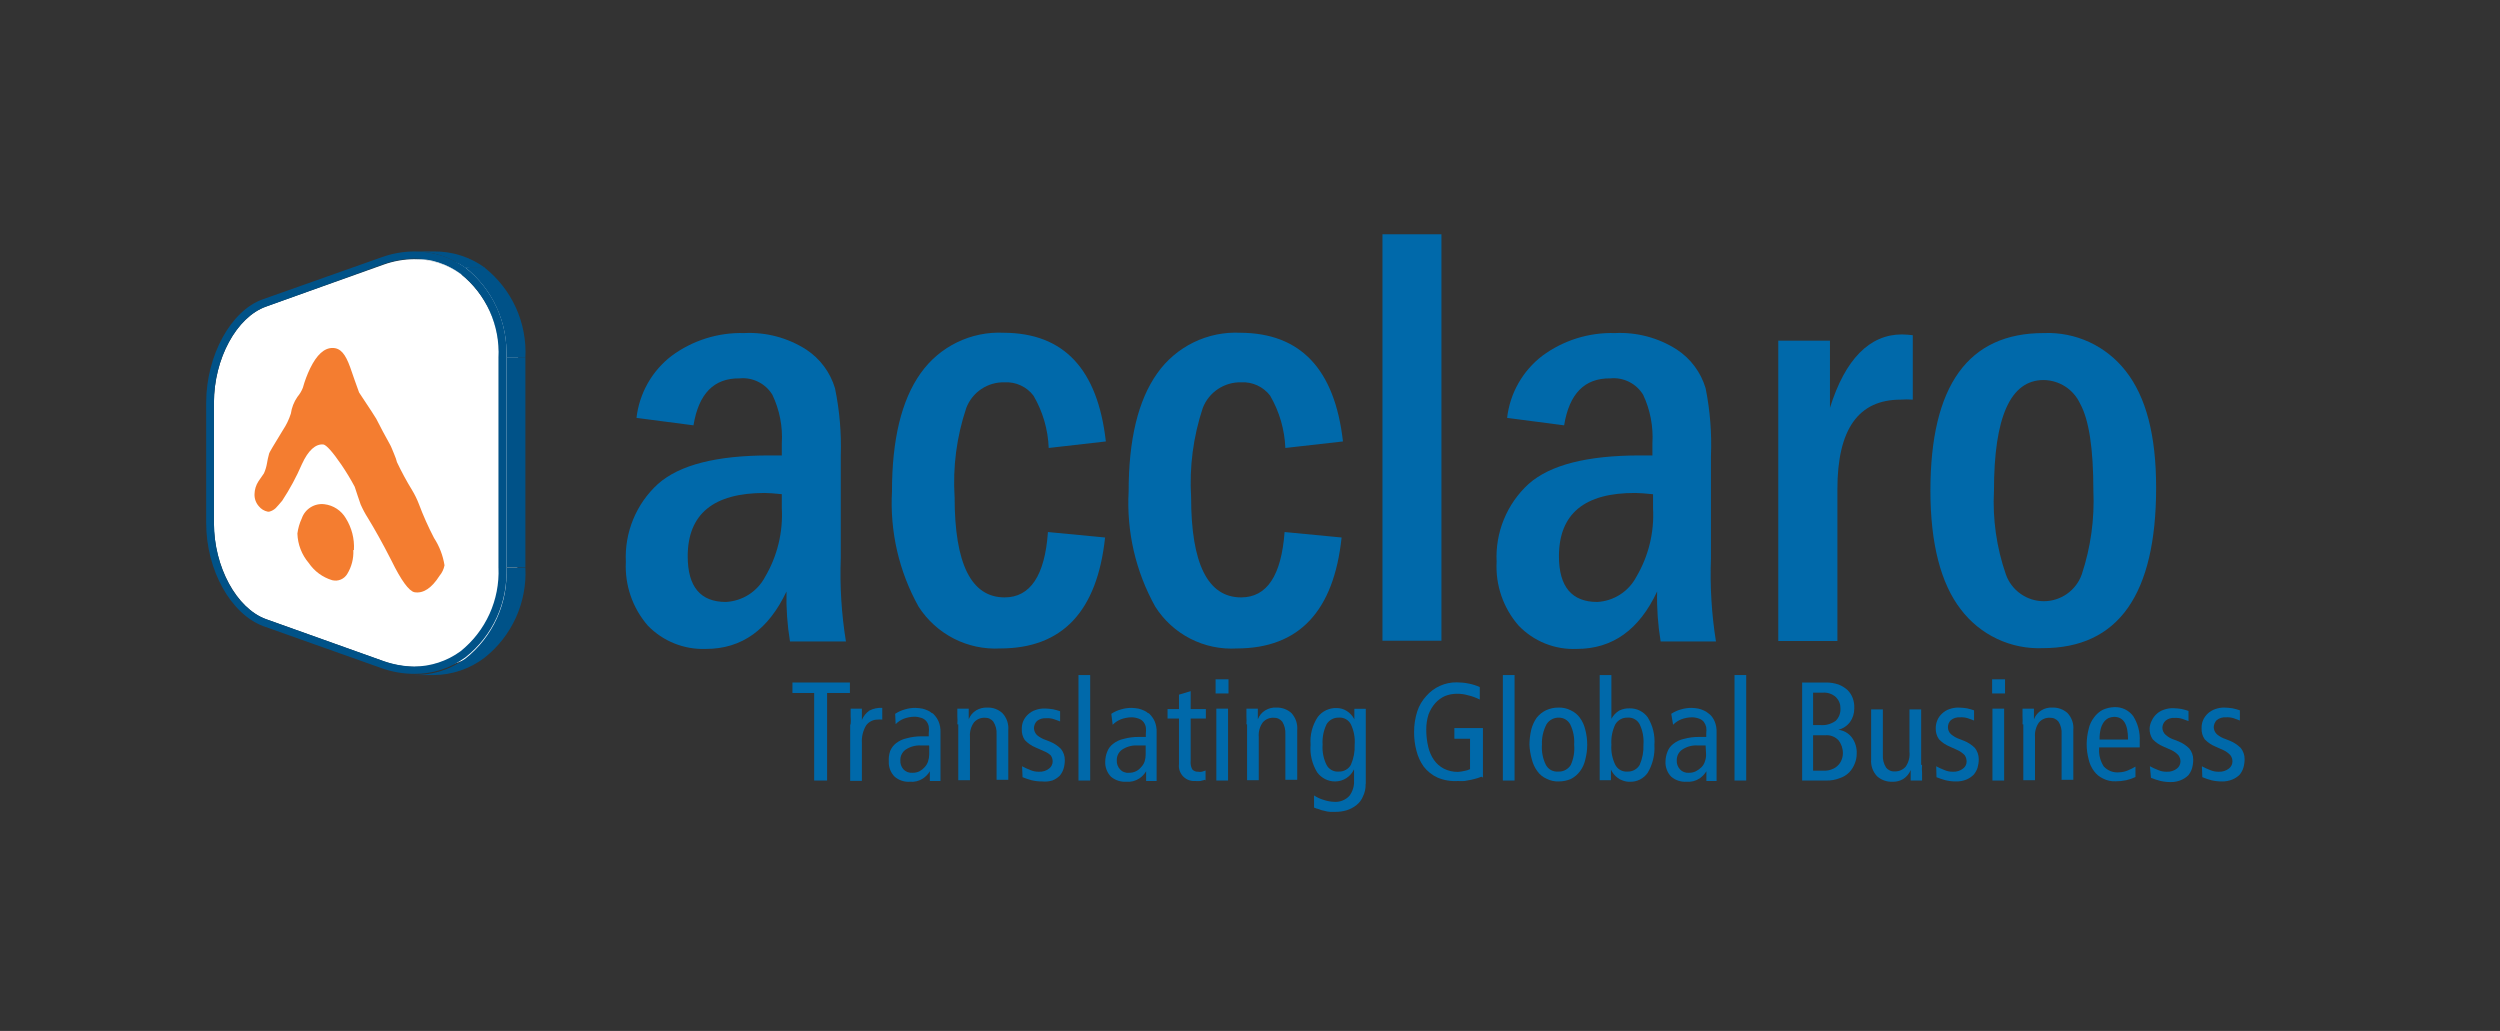 <?xml version="1.0"?>
<svg xmlns="http://www.w3.org/2000/svg" width="97" height="40" viewBox="0 0 97 40" fill="none">
<rect x="0" y="0" width="97" height="40" fill="#333333" stroke="none"/>
<g clip-path="url(#clip0_376_470)">
<path d="M26.907 16.503L24.696 16.214C24.75 15.742 24.898 15.286 25.132 14.872C25.366 14.459 25.681 14.097 26.058 13.808C26.872 13.206 27.865 12.894 28.877 12.923C29.724 12.881 30.562 13.104 31.277 13.56C31.817 13.913 32.213 14.446 32.398 15.064C32.576 15.927 32.651 16.808 32.622 17.688V21.657C32.582 22.738 32.649 23.821 32.822 24.889H30.652C30.546 24.248 30.501 23.598 30.516 22.949C29.82 24.423 28.788 25.178 27.391 25.178C26.971 25.194 26.554 25.122 26.164 24.965C25.775 24.809 25.423 24.572 25.132 24.27C24.541 23.586 24.237 22.701 24.283 21.799C24.256 21.235 24.353 20.672 24.568 20.15C24.783 19.628 25.11 19.16 25.527 18.779C26.365 18.036 27.804 17.671 29.85 17.671C29.956 17.671 30.109 17.671 30.334 17.671V17.199C30.374 16.551 30.248 15.903 29.968 15.317C29.837 15.102 29.648 14.928 29.423 14.816C29.197 14.703 28.945 14.656 28.694 14.681C27.697 14.669 27.108 15.276 26.907 16.503ZM30.334 19.174C30.045 19.145 29.82 19.127 29.667 19.127C27.678 19.127 26.683 19.947 26.683 21.586C26.683 22.766 27.178 23.356 28.163 23.356C28.48 23.34 28.786 23.241 29.053 23.071C29.32 22.9 29.538 22.663 29.685 22.383C30.16 21.578 30.386 20.65 30.334 19.717V19.174Z" fill="#0069AA"/>
<path d="M42.907 17.128L40.69 17.381C40.663 16.667 40.461 15.97 40.1 15.353C39.97 15.181 39.8 15.044 39.604 14.954C39.409 14.863 39.194 14.822 38.979 14.834C38.659 14.825 38.345 14.915 38.078 15.093C37.812 15.27 37.608 15.526 37.493 15.825C37.118 16.94 36.964 18.118 37.039 19.292C37.039 21.887 37.688 23.179 38.979 23.179C39.976 23.179 40.542 22.329 40.66 20.643L42.877 20.855C42.571 23.721 41.22 25.16 38.808 25.16C38.184 25.194 37.562 25.061 37.006 24.776C36.45 24.491 35.979 24.064 35.641 23.538C34.882 22.176 34.524 20.626 34.609 19.068C34.609 17.063 34.975 15.53 35.718 14.486C36.08 13.972 36.566 13.559 37.132 13.283C37.697 13.008 38.322 12.88 38.95 12.911C41.279 12.923 42.589 14.321 42.907 17.128Z" fill="#0069AA"/>
<path d="M52.107 17.128L49.872 17.381C49.843 16.667 49.641 15.971 49.282 15.353C49.151 15.181 48.98 15.043 48.783 14.953C48.587 14.862 48.371 14.822 48.156 14.834C47.836 14.826 47.522 14.918 47.256 15.095C46.99 15.272 46.786 15.527 46.669 15.825C46.298 16.941 46.144 18.118 46.215 19.292C46.215 21.887 46.87 23.179 48.156 23.179C49.158 23.179 49.718 22.329 49.842 20.643L52.054 20.855C51.751 23.721 50.397 25.156 47.99 25.16C47.366 25.197 46.743 25.067 46.186 24.781C45.629 24.496 45.158 24.067 44.824 23.538C44.064 22.176 43.706 20.626 43.791 19.068C43.791 17.063 44.157 15.53 44.9 14.486C45.261 13.973 45.747 13.559 46.311 13.284C46.875 13.009 47.499 12.88 48.126 12.911C50.462 12.923 51.788 14.321 52.107 17.128Z" fill="#0069AA"/>
<path d="M53.64 9.09H55.928V24.86H53.64V9.09Z" fill="#0069AA"/>
<path d="M60.688 16.503L58.476 16.214C58.53 15.742 58.678 15.286 58.913 14.872C59.147 14.459 59.462 14.097 59.839 13.808C60.654 13.204 61.649 12.893 62.663 12.923C63.508 12.882 64.345 13.105 65.058 13.56C65.597 13.913 65.994 14.446 66.178 15.064C66.351 15.927 66.421 16.808 66.385 17.688V21.657C66.344 22.738 66.409 23.821 66.579 24.889H64.433C64.327 24.248 64.281 23.598 64.297 22.949C63.601 24.435 62.569 25.178 61.177 25.178C60.758 25.196 60.339 25.124 59.95 24.968C59.56 24.811 59.209 24.573 58.919 24.27C58.325 23.588 58.02 22.701 58.069 21.799C58.041 21.235 58.137 20.672 58.351 20.151C58.565 19.629 58.892 19.16 59.308 18.779C60.145 18.036 61.584 17.671 63.63 17.671C63.737 17.671 63.89 17.671 64.114 17.671V17.199C64.153 16.551 64.03 15.905 63.754 15.317C63.623 15.102 63.434 14.928 63.209 14.816C62.984 14.703 62.731 14.656 62.48 14.681C61.478 14.669 60.888 15.276 60.688 16.503ZM64.114 19.174C63.831 19.145 63.601 19.127 63.448 19.127C61.474 19.119 60.487 19.939 60.487 21.586C60.487 22.766 60.989 23.356 61.973 23.356C62.289 23.339 62.594 23.24 62.86 23.069C63.126 22.899 63.342 22.662 63.489 22.383C63.965 21.578 64.19 20.65 64.138 19.717V19.174H64.114Z" fill="#0069AA"/>
<path d="M68.985 13.218H71.002V15.825C71.592 13.931 72.547 12.976 73.792 12.976C73.934 12.979 74.075 12.989 74.216 13.006V15.506C74.059 15.494 73.902 15.494 73.745 15.506C72.105 15.506 71.291 16.656 71.291 18.98V24.871H68.997V13.218H68.985Z" fill="#0069AA"/>
<path d="M83.658 18.915C83.658 23.067 82.194 25.145 79.265 25.148C78.652 25.174 78.042 25.05 77.487 24.788C76.933 24.526 76.45 24.134 76.08 23.645C75.307 22.648 74.9 21.097 74.9 19.039C74.9 14.958 76.367 12.919 79.3 12.923C79.909 12.898 80.515 13.018 81.068 13.274C81.621 13.531 82.105 13.916 82.479 14.397C83.269 15.4 83.658 16.898 83.658 18.915ZM81.223 19.039C81.223 17.399 81.052 16.279 80.704 15.654C80.578 15.385 80.379 15.157 80.13 14.996C79.88 14.836 79.591 14.749 79.294 14.745C78.008 14.745 77.366 16.173 77.366 19.039C77.309 20.139 77.466 21.241 77.826 22.282C77.933 22.588 78.132 22.852 78.397 23.039C78.661 23.226 78.976 23.327 79.3 23.327C79.624 23.327 79.939 23.226 80.203 23.039C80.468 22.852 80.667 22.588 80.774 22.282C81.12 21.237 81.272 20.138 81.223 19.039Z" fill="#0069AA"/>
<path d="M8.301 20.295H9.044C9.044 22.011 9.911 23.615 11.061 24.022H10.318C9.18 23.597 8.301 21.993 8.301 20.295Z" fill="#005288"/>
<path d="M10.318 24.01H11.061L15.625 25.632H14.882L10.318 24.01Z" fill="#005288"/>
<path d="M14.882 10.269H15.625L11.061 11.897H10.318L14.882 10.269Z" fill="#005288"/>
<path d="M16.079 10.063H16.846C16.444 10.068 16.045 10.14 15.667 10.275H14.882C15.265 10.131 15.671 10.059 16.079 10.063Z" fill="#005288"/>
<path d="M14.882 25.632H15.625C16.005 25.766 16.403 25.838 16.805 25.844H16.079C15.671 25.848 15.265 25.776 14.882 25.632Z" fill="#005288"/>
<path d="M16.846 10.063C17.495 10.065 18.126 10.271 18.651 10.653H17.884C17.36 10.271 16.728 10.065 16.079 10.063H16.846Z" fill="white"/>
<path d="M16.079 9.756H16.846C17.556 9.751 18.249 9.974 18.822 10.393H18.055C17.482 9.974 16.789 9.751 16.079 9.756Z" fill="#005288"/>
<path d="M19.63 11.803H18.904C18.667 11.336 18.324 10.933 17.902 10.623H18.645C19.056 10.939 19.392 11.342 19.63 11.803Z" fill="white"/>
<path d="M19.718 12.003H18.975L18.887 11.803H19.612C19.652 11.867 19.687 11.934 19.718 12.003Z" fill="white"/>
<path d="M18.615 25.266C18.092 25.65 17.46 25.857 16.811 25.856H16.079C16.728 25.857 17.361 25.65 17.884 25.266C18.504 24.804 18.952 24.148 19.158 23.403H19.948C19.708 24.147 19.242 24.798 18.615 25.266Z" fill="white"/>
<path d="M19.901 23.421H19.117C19.244 22.966 19.31 22.495 19.311 22.023H20.054C20.09 22.494 20.038 22.968 19.901 23.421Z" fill="white"/>
<path d="M20.084 13.879H19.341V22.011H20.084V13.879Z" fill="white"/>
<path d="M19.718 12.003C19.977 12.594 20.108 13.233 20.102 13.879H19.358C19.366 13.233 19.235 12.594 18.975 12.003H19.718Z" fill="white"/>
<path d="M17.884 10.635C18.37 11.023 18.757 11.521 19.014 12.088C19.27 12.655 19.388 13.275 19.358 13.896V22.023C19.39 22.645 19.273 23.265 19.016 23.832C18.76 24.399 18.372 24.897 17.884 25.284C17.359 25.665 16.728 25.872 16.079 25.874C15.678 25.865 15.28 25.794 14.9 25.662L10.318 24.022C9.18 23.597 8.301 21.993 8.301 20.295V15.624C8.301 13.914 9.18 12.304 10.318 11.897L14.882 10.269C15.261 10.133 15.659 10.061 16.062 10.057C16.715 10.052 17.353 10.254 17.884 10.635Z" fill="white"/>
<path d="M19.647 22.023H20.385C20.419 22.692 20.292 23.359 20.015 23.968C19.738 24.578 19.318 25.112 18.792 25.526C18.231 25.949 17.549 26.183 16.846 26.192H16.079C16.789 26.197 17.482 25.974 18.055 25.555C18.584 25.137 19.005 24.598 19.282 23.983C19.559 23.368 19.684 22.696 19.647 22.023Z" fill="#005288"/>
<path d="M20.385 13.879H19.648V22.011H20.385V13.879Z" fill="#005288"/>
<path d="M18.055 10.381H18.798C19.323 10.795 19.741 11.329 20.017 11.937C20.293 12.545 20.419 13.211 20.385 13.879H19.648C19.678 13.211 19.549 12.546 19.272 11.938C18.995 11.33 18.578 10.797 18.055 10.381Z" fill="#005288"/>
<path d="M18.055 10.381C18.581 10.794 19 11.328 19.277 11.936C19.554 12.545 19.681 13.211 19.647 13.879V22.011C19.681 22.679 19.554 23.345 19.277 23.953C19 24.562 18.581 25.095 18.055 25.508C17.482 25.927 16.789 26.15 16.079 26.145C15.641 26.145 15.206 26.07 14.794 25.921L10.229 24.299C8.955 23.833 8 22.117 8 20.295V15.624C8 13.808 8.955 12.039 10.211 11.608L14.794 9.986C15.206 9.836 15.641 9.758 16.079 9.756C16.787 9.752 17.479 9.971 18.055 10.381ZM19.341 22.023V13.879C19.372 13.258 19.255 12.639 19 12.073C18.745 11.507 18.358 11.01 17.872 10.623C17.349 10.24 16.716 10.034 16.068 10.033C15.666 10.041 15.268 10.112 14.888 10.246L10.318 11.897C9.179 12.304 8.301 13.914 8.301 15.624V20.295C8.301 22.011 9.168 23.615 10.318 24.022L14.882 25.65C15.261 25.784 15.66 25.855 16.062 25.862C16.71 25.86 17.342 25.653 17.866 25.272C18.35 24.885 18.736 24.388 18.992 23.824C19.248 23.259 19.368 22.642 19.341 22.023Z" fill="#005288"/>
<path d="M17.247 21.934C17.218 22.084 17.151 22.225 17.053 22.341C16.746 22.825 16.416 23.037 16.079 22.978C15.867 22.931 15.566 22.524 15.189 21.752C14.841 21.067 14.534 20.525 14.275 20.1C14.167 19.931 14.072 19.753 13.992 19.57C13.915 19.34 13.838 19.127 13.762 18.885C13.606 18.593 13.435 18.31 13.249 18.036C12.895 17.517 12.659 17.264 12.547 17.246C12.246 17.216 11.957 17.476 11.715 18.007C11.502 18.502 11.245 18.977 10.949 19.428C10.843 19.552 10.754 19.658 10.695 19.717C10.636 19.776 10.483 19.87 10.389 19.853C10.251 19.825 10.128 19.75 10.041 19.64C9.928 19.512 9.869 19.345 9.875 19.174C9.878 18.996 9.932 18.823 10.029 18.673L10.241 18.366C10.297 18.242 10.336 18.111 10.359 17.977C10.378 17.858 10.403 17.74 10.436 17.623C10.436 17.564 10.63 17.264 10.978 16.686C11.11 16.489 11.213 16.274 11.285 16.049C11.318 15.816 11.405 15.594 11.539 15.4C11.628 15.294 11.7 15.175 11.751 15.046C11.822 14.787 11.917 14.534 12.034 14.291C12.293 13.761 12.582 13.501 12.901 13.501C13.219 13.501 13.402 13.743 13.585 14.244C13.703 14.58 13.809 14.899 13.933 15.229C14.357 15.866 14.582 16.214 14.599 16.249C14.764 16.579 14.947 16.916 15.13 17.246C15.177 17.323 15.219 17.446 15.283 17.594C15.348 17.741 15.389 17.871 15.401 17.93C15.578 18.304 15.775 18.668 15.991 19.021C16.093 19.19 16.18 19.368 16.251 19.552C16.42 20.004 16.617 20.445 16.84 20.873C17.049 21.194 17.188 21.556 17.247 21.934ZM13.709 21.345C13.725 21.665 13.645 21.984 13.479 22.259C13.422 22.36 13.333 22.439 13.227 22.485C13.12 22.531 13.002 22.54 12.889 22.512C12.519 22.401 12.198 22.166 11.981 21.846C11.708 21.526 11.552 21.122 11.539 20.702C11.565 20.498 11.623 20.299 11.71 20.112C11.771 19.934 11.892 19.783 12.052 19.683C12.212 19.583 12.401 19.541 12.588 19.564C12.76 19.585 12.924 19.645 13.068 19.74C13.213 19.835 13.333 19.963 13.42 20.112C13.648 20.479 13.758 20.907 13.732 21.339L13.709 21.345Z" fill="#F47D30"/>
<path d="M31.625 26.888H30.747V26.481H32.976V26.888H32.091V30.285H31.59V26.888H31.625Z" fill="#0069AA"/>
<path d="M33.005 28.103C33.014 28.003 33.014 27.902 33.005 27.802C33.005 27.696 33.005 27.602 33.005 27.496H33.441V27.938C33.499 27.79 33.6 27.663 33.73 27.572C33.885 27.491 34.058 27.455 34.232 27.466V27.92C34.171 27.914 34.11 27.914 34.049 27.92C33.963 27.92 33.878 27.941 33.801 27.98C33.724 28.018 33.658 28.075 33.607 28.144C33.483 28.35 33.426 28.589 33.441 28.828V30.297H32.987V28.115L33.005 28.103Z" fill="#0069AA"/>
<path d="M34.733 27.696C34.849 27.619 34.976 27.561 35.111 27.525C35.242 27.485 35.38 27.465 35.517 27.466C35.611 27.469 35.703 27.479 35.795 27.496C35.868 27.514 35.939 27.54 36.007 27.572C36.061 27.595 36.111 27.627 36.154 27.667C36.202 27.667 36.231 27.726 36.249 27.737C36.317 27.81 36.373 27.894 36.414 27.985C36.472 28.123 36.498 28.272 36.491 28.422V30.12C36.491 30.197 36.491 30.256 36.491 30.303H36.078V29.925C36.01 30.039 35.917 30.136 35.806 30.209C35.658 30.305 35.481 30.348 35.305 30.332C35.091 30.347 34.879 30.277 34.715 30.138C34.638 30.061 34.577 29.969 34.537 29.867C34.498 29.766 34.48 29.657 34.485 29.548C34.476 29.41 34.494 29.272 34.538 29.141C34.586 29.023 34.663 28.919 34.763 28.84C34.884 28.745 35.025 28.679 35.175 28.646C35.368 28.594 35.566 28.568 35.765 28.569H36.036V28.445C36.047 28.361 36.047 28.276 36.036 28.192C36.023 28.119 35.993 28.05 35.948 27.991C35.898 27.927 35.831 27.88 35.753 27.855C35.664 27.825 35.571 27.808 35.476 27.808C35.337 27.811 35.2 27.837 35.069 27.885C34.949 27.932 34.841 28.005 34.751 28.097L34.733 27.696ZM36.048 28.923C36.007 28.923 35.96 28.923 35.901 28.923H35.718C35.508 28.914 35.301 28.974 35.128 29.094C35.065 29.141 35.014 29.202 34.981 29.273C34.947 29.344 34.931 29.422 34.934 29.501C34.929 29.564 34.938 29.627 34.958 29.686C34.978 29.746 35.01 29.801 35.052 29.849C35.096 29.896 35.15 29.933 35.21 29.956C35.27 29.98 35.335 29.989 35.4 29.984C35.495 29.988 35.59 29.967 35.677 29.925C35.75 29.886 35.816 29.834 35.871 29.772C35.933 29.709 35.979 29.632 36.007 29.548C36.037 29.459 36.053 29.365 36.054 29.271V28.941L36.048 28.923Z" fill="#0069AA"/>
<path d="M37.145 28.103C37.154 28.003 37.154 27.902 37.145 27.802C37.145 27.696 37.145 27.602 37.145 27.496H37.587V27.909C37.642 27.764 37.744 27.641 37.876 27.561C38.005 27.485 38.152 27.448 38.301 27.454C38.518 27.444 38.73 27.521 38.891 27.667C38.974 27.755 39.038 27.86 39.078 27.975C39.117 28.09 39.132 28.212 39.121 28.333V30.256H38.667V28.486C38.678 28.316 38.635 28.147 38.543 28.003C38.505 27.952 38.454 27.912 38.397 27.885C38.339 27.858 38.276 27.846 38.213 27.849C38.133 27.845 38.053 27.859 37.979 27.891C37.905 27.923 37.84 27.971 37.788 28.032C37.673 28.195 37.618 28.394 37.635 28.593V30.273H37.181V28.103H37.145Z" fill="#0069AA"/>
<path d="M39.657 29.731C39.76 29.787 39.867 29.836 39.976 29.878C40.082 29.924 40.197 29.946 40.312 29.943C40.454 29.951 40.595 29.907 40.707 29.819C40.749 29.787 40.783 29.746 40.806 29.699C40.83 29.652 40.842 29.601 40.843 29.548C40.845 29.461 40.818 29.376 40.766 29.306C40.687 29.235 40.595 29.179 40.495 29.141L40.188 29.005C40.028 28.94 39.883 28.841 39.764 28.716C39.679 28.591 39.638 28.442 39.646 28.292C39.642 28.183 39.662 28.074 39.705 27.973C39.748 27.878 39.81 27.791 39.888 27.72C39.97 27.642 40.069 27.584 40.176 27.549C40.292 27.507 40.414 27.487 40.536 27.49C40.643 27.492 40.749 27.502 40.855 27.519C40.949 27.539 41.041 27.565 41.132 27.596V27.991L40.89 27.903C40.793 27.872 40.691 27.86 40.589 27.867C40.462 27.858 40.336 27.896 40.235 27.973C40.162 28.047 40.12 28.146 40.117 28.25C40.12 28.353 40.163 28.45 40.235 28.522C40.339 28.609 40.46 28.675 40.589 28.716L40.754 28.781C40.906 28.845 41.044 28.937 41.161 29.053C41.262 29.176 41.316 29.33 41.315 29.489C41.315 29.603 41.299 29.716 41.267 29.825C41.236 29.924 41.186 30.016 41.12 30.096C41.04 30.174 40.946 30.236 40.843 30.279C40.712 30.321 40.573 30.335 40.436 30.32C40.297 30.321 40.158 30.305 40.023 30.273C39.905 30.241 39.789 30.202 39.675 30.155L39.657 29.731Z" fill="#0069AA"/>
<path d="M41.845 26.192H42.299V30.285H41.845V26.192Z" fill="#0069AA"/>
<path d="M43.119 27.696C43.235 27.619 43.362 27.561 43.497 27.525C43.629 27.485 43.766 27.465 43.904 27.466C43.997 27.469 44.089 27.479 44.181 27.496C44.254 27.515 44.325 27.541 44.393 27.572C44.447 27.595 44.497 27.627 44.541 27.667C44.588 27.667 44.617 27.726 44.635 27.737C44.703 27.81 44.759 27.894 44.8 27.985C44.858 28.123 44.884 28.272 44.877 28.422V30.12C44.877 30.197 44.877 30.256 44.877 30.303H44.47V29.925C44.402 30.039 44.309 30.136 44.199 30.209C44.05 30.304 43.873 30.347 43.697 30.332C43.483 30.344 43.272 30.275 43.107 30.138C43.032 30.06 42.972 29.968 42.934 29.866C42.895 29.765 42.878 29.656 42.883 29.548C42.885 29.416 42.911 29.287 42.96 29.165C43.005 29.045 43.083 28.941 43.184 28.864C43.305 28.768 43.446 28.701 43.597 28.669C43.789 28.617 43.987 28.591 44.187 28.593H44.458V28.469C44.469 28.384 44.469 28.299 44.458 28.215C44.445 28.142 44.414 28.073 44.37 28.015C44.319 27.949 44.248 27.902 44.169 27.879C44.082 27.848 43.99 27.831 43.898 27.832C43.759 27.834 43.621 27.86 43.491 27.909C43.371 27.956 43.262 28.028 43.172 28.121L43.119 27.696ZM44.452 28.923C44.405 28.923 44.358 28.923 44.299 28.923H44.116C43.906 28.915 43.699 28.975 43.526 29.094C43.463 29.141 43.412 29.202 43.379 29.273C43.345 29.344 43.328 29.422 43.331 29.501C43.328 29.564 43.337 29.628 43.358 29.687C43.38 29.747 43.413 29.802 43.455 29.849C43.499 29.897 43.553 29.935 43.613 29.958C43.674 29.982 43.739 29.991 43.803 29.984C43.897 29.987 43.99 29.966 44.075 29.925C44.15 29.889 44.216 29.836 44.269 29.772C44.333 29.709 44.381 29.632 44.411 29.548C44.439 29.458 44.453 29.365 44.452 29.271V28.941V28.923Z" fill="#0069AA"/>
<path d="M46.758 30.256L46.575 30.303C46.508 30.308 46.441 30.308 46.375 30.303C46.288 30.309 46.201 30.297 46.12 30.266C46.039 30.235 45.965 30.187 45.905 30.124C45.845 30.062 45.799 29.986 45.771 29.904C45.743 29.822 45.734 29.735 45.744 29.648V27.879H45.301V27.513H45.744V26.953L46.198 26.817V27.513H46.787V27.879H46.198V29.518C46.185 29.632 46.205 29.747 46.257 29.849C46.285 29.881 46.321 29.907 46.361 29.923C46.4 29.939 46.444 29.946 46.487 29.943C46.535 29.953 46.585 29.953 46.634 29.943L46.776 29.896V30.291L46.758 30.256Z" fill="#0069AA"/>
<path d="M47.666 26.357V26.906H47.165V26.357H47.666ZM47.194 27.496H47.648V30.285H47.194V27.496Z" fill="#0069AA"/>
<path d="M48.362 28.103C48.368 28.003 48.368 27.902 48.362 27.802C48.362 27.696 48.362 27.602 48.362 27.496H48.804V27.909C48.859 27.764 48.961 27.641 49.093 27.561C49.221 27.483 49.369 27.446 49.518 27.454C49.735 27.445 49.946 27.522 50.108 27.667C50.189 27.756 50.251 27.862 50.29 27.976C50.328 28.091 50.343 28.212 50.332 28.333V30.256H49.872V28.486C49.882 28.317 49.841 28.148 49.754 28.003C49.714 27.952 49.663 27.912 49.605 27.885C49.546 27.858 49.482 27.846 49.418 27.849C49.338 27.845 49.258 27.859 49.184 27.891C49.11 27.923 49.045 27.971 48.993 28.032C48.878 28.195 48.823 28.394 48.84 28.593V30.273H48.386V28.103H48.362Z" fill="#0069AA"/>
<path d="M52.986 30.409C52.994 30.582 52.957 30.755 52.879 30.91C52.825 31.041 52.738 31.155 52.626 31.241C52.512 31.331 52.382 31.399 52.242 31.441C52.101 31.482 51.954 31.502 51.806 31.5C51.739 31.508 51.672 31.508 51.606 31.5C51.53 31.495 51.454 31.481 51.382 31.459C51.308 31.448 51.236 31.426 51.169 31.394C51.106 31.381 51.045 31.361 50.986 31.335V30.863C51.099 30.939 51.222 30.996 51.352 31.034C51.485 31.08 51.624 31.106 51.765 31.111C51.874 31.119 51.984 31.103 52.086 31.063C52.188 31.023 52.28 30.961 52.355 30.881C52.483 30.712 52.548 30.503 52.537 30.291V29.849C52.473 29.988 52.37 30.107 52.24 30.191C52.111 30.274 51.96 30.319 51.806 30.32C51.671 30.321 51.538 30.29 51.417 30.23C51.296 30.169 51.191 30.081 51.11 29.973C50.91 29.65 50.819 29.272 50.851 28.893C50.821 28.515 50.919 28.137 51.128 27.82C51.214 27.706 51.327 27.615 51.457 27.555C51.586 27.494 51.728 27.466 51.871 27.472C52.009 27.473 52.145 27.514 52.26 27.59C52.383 27.669 52.482 27.779 52.549 27.909V27.502H52.992C52.992 27.59 52.992 27.667 52.992 27.755C52.992 27.844 52.992 27.926 52.992 28.015V30.427L52.986 30.409ZM51.317 28.893C51.297 29.164 51.35 29.435 51.47 29.678C51.514 29.763 51.582 29.833 51.666 29.879C51.75 29.925 51.846 29.946 51.942 29.937C52.037 29.941 52.131 29.919 52.214 29.873C52.297 29.828 52.366 29.76 52.413 29.678C52.522 29.431 52.572 29.163 52.561 28.893C52.582 28.622 52.531 28.349 52.413 28.103C52.37 28.018 52.301 27.948 52.217 27.902C52.133 27.855 52.037 27.835 51.942 27.844C51.847 27.841 51.754 27.863 51.67 27.909C51.587 27.955 51.518 28.022 51.47 28.103C51.352 28.349 51.299 28.621 51.317 28.893Z" fill="#0069AA"/>
<path d="M57.503 30.138C57.444 30.138 57.385 30.179 57.308 30.197C57.232 30.214 57.155 30.244 57.078 30.256L56.825 30.303C56.738 30.308 56.652 30.308 56.565 30.303C56.293 30.321 56.02 30.275 55.769 30.167C55.561 30.07 55.379 29.924 55.238 29.743C55.11 29.561 55.016 29.357 54.961 29.141C54.896 28.899 54.864 28.649 54.867 28.398C54.866 28.126 54.908 27.855 54.991 27.596C55.063 27.377 55.182 27.176 55.339 27.006C55.485 26.837 55.666 26.703 55.87 26.611C56.074 26.519 56.295 26.473 56.518 26.475C56.677 26.476 56.835 26.491 56.99 26.523C57.136 26.552 57.279 26.597 57.415 26.658V27.142C57.27 27.069 57.118 27.013 56.961 26.977C56.817 26.935 56.668 26.915 56.518 26.918C56.363 26.919 56.209 26.949 56.064 27.006C55.92 27.071 55.792 27.166 55.687 27.283C55.575 27.412 55.487 27.56 55.427 27.72C55.367 27.911 55.337 28.11 55.339 28.309C55.338 28.534 55.364 28.758 55.415 28.976C55.456 29.16 55.532 29.334 55.639 29.489C55.739 29.63 55.87 29.745 56.023 29.825C56.191 29.909 56.377 29.952 56.565 29.949C56.647 29.945 56.728 29.933 56.807 29.914C56.887 29.903 56.965 29.879 57.037 29.843V28.663H56.43V28.25H57.538V30.179L57.503 30.138Z" fill="#0069AA"/>
<path d="M58.311 26.192H58.765V30.285H58.311V26.192Z" fill="#0069AA"/>
<path d="M59.343 28.893C59.344 28.695 59.368 28.497 59.414 28.304C59.456 28.139 59.528 27.983 59.626 27.844C59.722 27.724 59.843 27.628 59.98 27.561C60.131 27.489 60.296 27.453 60.464 27.454C60.631 27.448 60.798 27.484 60.947 27.561C61.085 27.624 61.205 27.721 61.295 27.844C61.396 27.981 61.468 28.138 61.507 28.304C61.558 28.496 61.584 28.694 61.584 28.893C61.584 29.092 61.558 29.291 61.507 29.483C61.47 29.648 61.398 29.803 61.295 29.937C61.202 30.058 61.083 30.157 60.947 30.226C60.801 30.287 60.645 30.319 60.487 30.32C60.319 30.327 60.153 30.291 60.004 30.214C59.862 30.151 59.74 30.051 59.65 29.925C59.55 29.789 59.478 29.635 59.437 29.471C59.383 29.283 59.351 29.089 59.343 28.893ZM59.827 28.893C59.807 29.164 59.86 29.435 59.98 29.678C60.026 29.764 60.096 29.834 60.182 29.881C60.269 29.927 60.366 29.946 60.464 29.937C60.56 29.942 60.656 29.92 60.741 29.874C60.826 29.828 60.897 29.761 60.947 29.678C61.058 29.432 61.102 29.162 61.077 28.893C61.096 28.621 61.044 28.348 60.923 28.103C60.88 28.025 60.817 27.96 60.741 27.914C60.664 27.868 60.576 27.844 60.487 27.844C60.391 27.841 60.295 27.863 60.211 27.909C60.126 27.954 60.054 28.021 60.004 28.103C59.877 28.347 59.816 28.619 59.827 28.893Z" fill="#0069AA"/>
<path d="M62.068 26.192H62.522V27.891C62.592 27.76 62.696 27.65 62.823 27.572C62.951 27.509 63.093 27.478 63.235 27.484C63.371 27.482 63.505 27.512 63.626 27.573C63.747 27.633 63.852 27.722 63.931 27.832C64.13 28.153 64.221 28.529 64.191 28.905C64.215 29.283 64.124 29.659 63.931 29.984C63.854 30.096 63.749 30.186 63.628 30.247C63.506 30.308 63.371 30.337 63.235 30.332C63.143 30.334 63.051 30.318 62.964 30.285C62.891 30.263 62.823 30.227 62.764 30.179C62.706 30.138 62.654 30.088 62.61 30.032C62.569 29.979 62.533 29.921 62.504 29.86V30.273H62.068C62.068 30.179 62.068 30.102 62.068 30.014C62.068 29.925 62.068 29.849 62.068 29.754V26.192ZM62.522 28.893C62.502 29.164 62.555 29.435 62.675 29.678C62.719 29.763 62.788 29.833 62.872 29.879C62.956 29.925 63.051 29.946 63.147 29.937C63.242 29.941 63.336 29.919 63.419 29.873C63.502 29.828 63.571 29.76 63.619 29.678C63.727 29.431 63.777 29.163 63.766 28.893C63.787 28.622 63.736 28.349 63.619 28.103C63.575 28.018 63.506 27.948 63.422 27.902C63.338 27.855 63.242 27.835 63.147 27.844C63.052 27.841 62.959 27.863 62.876 27.909C62.793 27.955 62.724 28.022 62.675 28.103C62.557 28.349 62.504 28.621 62.522 28.893Z" fill="#0069AA"/>
<path d="M64.845 27.696C64.961 27.619 65.089 27.561 65.223 27.525C65.357 27.485 65.496 27.465 65.636 27.466C65.727 27.468 65.817 27.478 65.907 27.496C65.98 27.513 66.052 27.539 66.119 27.572C66.175 27.596 66.226 27.628 66.272 27.667L66.361 27.737C66.431 27.809 66.487 27.893 66.526 27.985C66.584 28.123 66.61 28.272 66.603 28.422V30.12C66.603 30.197 66.603 30.256 66.603 30.303H66.208V29.925C66.138 30.038 66.046 30.134 65.936 30.209C65.787 30.304 65.611 30.347 65.435 30.332C65.221 30.345 65.01 30.276 64.845 30.138C64.769 30.06 64.71 29.968 64.672 29.866C64.633 29.765 64.616 29.656 64.621 29.548C64.623 29.416 64.649 29.287 64.698 29.165C64.743 29.045 64.821 28.941 64.922 28.864C65.043 28.768 65.184 28.701 65.335 28.669C65.527 28.617 65.725 28.591 65.925 28.593H66.202V28.469C66.212 28.384 66.212 28.299 66.202 28.215C66.186 28.143 66.156 28.075 66.113 28.015C66.063 27.949 65.992 27.902 65.913 27.879C65.826 27.848 65.734 27.831 65.641 27.832C65.502 27.834 65.365 27.86 65.235 27.909C65.115 27.956 65.006 28.028 64.916 28.121L64.845 27.696ZM66.178 28.923C66.131 28.923 66.09 28.923 66.025 28.923H65.848C65.638 28.913 65.431 28.974 65.258 29.094C65.194 29.14 65.143 29.202 65.108 29.273C65.073 29.343 65.056 29.422 65.058 29.501C65.054 29.564 65.063 29.628 65.085 29.687C65.106 29.747 65.139 29.802 65.181 29.849C65.225 29.897 65.279 29.934 65.34 29.957C65.4 29.981 65.465 29.99 65.529 29.984C65.623 29.987 65.716 29.966 65.801 29.925C65.878 29.884 65.95 29.833 66.013 29.772C66.077 29.71 66.124 29.633 66.149 29.548C66.181 29.459 66.198 29.365 66.196 29.271L66.178 28.923Z" fill="#0069AA"/>
<path d="M67.299 26.192H67.753V30.285H67.299V26.192Z" fill="#0069AA"/>
<path d="M69.876 26.481H70.849C71.013 26.48 71.177 26.506 71.332 26.558C71.466 26.609 71.588 26.685 71.692 26.782C71.778 26.87 71.844 26.974 71.887 27.089C71.932 27.215 71.952 27.35 71.946 27.484C71.949 27.674 71.891 27.86 71.781 28.015C71.669 28.164 71.508 28.271 71.327 28.315C71.528 28.338 71.713 28.44 71.84 28.599C71.983 28.785 72.054 29.018 72.04 29.253C72.039 29.383 72.013 29.511 71.963 29.631C71.915 29.755 71.843 29.869 71.751 29.967C71.649 30.069 71.523 30.146 71.386 30.191C71.217 30.258 71.036 30.29 70.855 30.285H69.923V26.481H69.876ZM70.348 28.133H70.637C70.847 28.15 71.056 28.091 71.226 27.967C71.289 27.904 71.338 27.829 71.37 27.745C71.401 27.662 71.415 27.573 71.409 27.484C71.411 27.406 71.398 27.328 71.369 27.255C71.341 27.182 71.298 27.116 71.244 27.059C71.174 26.992 71.09 26.941 70.999 26.91C70.907 26.878 70.81 26.867 70.713 26.876H70.348V28.133ZM70.348 29.902H70.76C70.874 29.908 70.987 29.888 71.091 29.843C71.178 29.811 71.257 29.758 71.321 29.689C71.38 29.629 71.426 29.556 71.456 29.477C71.488 29.396 71.504 29.31 71.504 29.224C71.506 29.042 71.445 28.865 71.332 28.722C71.267 28.653 71.187 28.599 71.099 28.566C71.01 28.532 70.914 28.519 70.819 28.528H70.348V29.902Z" fill="#0069AA"/>
<path d="M74.576 29.678C74.567 29.78 74.567 29.882 74.576 29.984C74.576 30.09 74.576 30.179 74.576 30.285H74.134V29.878C74.076 30.021 73.975 30.143 73.845 30.226C73.717 30.302 73.569 30.339 73.42 30.332C73.204 30.339 72.993 30.263 72.831 30.12C72.747 30.031 72.684 29.926 72.644 29.811C72.605 29.697 72.59 29.575 72.6 29.454V27.525H73.055V29.294C73.044 29.465 73.087 29.634 73.178 29.778C73.217 29.829 73.269 29.87 73.327 29.897C73.386 29.924 73.45 29.936 73.515 29.931C73.594 29.934 73.674 29.918 73.747 29.887C73.82 29.855 73.886 29.808 73.939 29.748C74.059 29.577 74.111 29.367 74.087 29.159V27.525H74.541V29.678H74.576Z" fill="#0069AA"/>
<path d="M75.125 29.731C75.227 29.787 75.334 29.836 75.443 29.878C75.549 29.924 75.664 29.946 75.779 29.943C75.92 29.95 76.058 29.906 76.168 29.819C76.211 29.788 76.246 29.747 76.269 29.7C76.293 29.653 76.305 29.601 76.304 29.548C76.305 29.462 76.28 29.378 76.233 29.306C76.155 29.222 76.061 29.154 75.956 29.106L75.656 28.97C75.494 28.906 75.349 28.807 75.231 28.681C75.144 28.557 75.101 28.408 75.107 28.256C75.106 28.147 75.128 28.038 75.172 27.938C75.213 27.841 75.276 27.755 75.355 27.684C75.435 27.607 75.532 27.548 75.638 27.513C75.755 27.471 75.879 27.451 76.003 27.454C76.11 27.457 76.216 27.466 76.322 27.484C76.414 27.504 76.504 27.53 76.593 27.561V27.956L76.351 27.867C76.252 27.837 76.148 27.825 76.045 27.832C75.92 27.823 75.796 27.861 75.697 27.938C75.659 27.974 75.63 28.017 75.609 28.064C75.589 28.112 75.579 28.163 75.579 28.215C75.579 28.266 75.589 28.316 75.61 28.363C75.63 28.41 75.659 28.452 75.697 28.486C75.799 28.573 75.917 28.639 76.045 28.681L76.21 28.746C76.364 28.808 76.504 28.9 76.623 29.017C76.721 29.141 76.775 29.295 76.776 29.454C76.776 29.567 76.76 29.68 76.729 29.79C76.696 29.889 76.644 29.981 76.576 30.061C76.497 30.138 76.405 30.2 76.304 30.244C76.175 30.297 76.037 30.323 75.897 30.32C75.758 30.321 75.62 30.305 75.484 30.273C75.366 30.241 75.25 30.202 75.136 30.155L75.125 29.731Z" fill="#0069AA"/>
<path d="M77.796 26.357V26.906H77.295V26.357H77.796ZM77.307 27.496H77.761V30.285H77.307V27.496Z" fill="#0069AA"/>
<path d="M78.474 28.103C78.48 28.003 78.48 27.902 78.474 27.802C78.474 27.696 78.474 27.602 78.474 27.496H78.917V27.909C78.972 27.764 79.073 27.641 79.206 27.561C79.333 27.483 79.481 27.446 79.63 27.454C79.847 27.445 80.059 27.522 80.22 27.667C80.303 27.755 80.366 27.861 80.404 27.976C80.443 28.09 80.457 28.212 80.444 28.333V30.256H79.99V28.486C80.003 28.317 79.962 28.147 79.872 28.003C79.832 27.952 79.781 27.912 79.723 27.885C79.664 27.858 79.6 27.846 79.536 27.849C79.456 27.845 79.376 27.859 79.302 27.891C79.228 27.923 79.163 27.971 79.111 28.032C78.996 28.195 78.942 28.394 78.958 28.593V30.273H78.504V28.103H78.474Z" fill="#0069AA"/>
<path d="M81.447 29.029C81.427 29.28 81.491 29.532 81.629 29.743C81.704 29.822 81.796 29.884 81.898 29.923C82.001 29.962 82.11 29.977 82.219 29.967C82.339 29.963 82.457 29.937 82.567 29.89C82.668 29.849 82.764 29.8 82.856 29.743V30.149C82.741 30.203 82.62 30.245 82.496 30.273C82.361 30.301 82.222 30.315 82.084 30.315C81.916 30.322 81.749 30.285 81.6 30.209C81.462 30.145 81.342 30.047 81.252 29.925C81.149 29.789 81.076 29.632 81.04 29.465C80.989 29.273 80.963 29.075 80.963 28.876C80.964 28.677 80.99 28.479 81.04 28.286C81.075 28.12 81.148 27.965 81.252 27.832C81.339 27.712 81.452 27.613 81.582 27.543C81.725 27.477 81.879 27.441 82.037 27.437C82.177 27.431 82.318 27.459 82.445 27.52C82.573 27.581 82.683 27.672 82.768 27.785C82.951 28.075 83.04 28.415 83.021 28.758V29H81.447V29.029ZM82.567 28.681C82.567 28.091 82.39 27.814 82.025 27.814C81.951 27.816 81.879 27.832 81.812 27.861C81.74 27.898 81.678 27.95 81.629 28.015C81.572 28.097 81.53 28.189 81.506 28.286C81.474 28.419 81.46 28.556 81.464 28.693H82.567V28.681Z" fill="#0069AA"/>
<path d="M83.416 29.731C83.519 29.787 83.626 29.836 83.735 29.878C83.841 29.924 83.956 29.946 84.071 29.943C84.213 29.951 84.354 29.907 84.466 29.819C84.508 29.787 84.542 29.746 84.565 29.699C84.589 29.652 84.601 29.601 84.602 29.548C84.603 29.461 84.576 29.376 84.525 29.306C84.449 29.222 84.357 29.154 84.254 29.106L83.947 28.97C83.787 28.904 83.642 28.806 83.522 28.681C83.438 28.556 83.397 28.407 83.405 28.256C83.412 28.154 83.44 28.053 83.487 27.962C83.531 27.866 83.593 27.78 83.67 27.708C83.752 27.63 83.851 27.572 83.959 27.537C84.076 27.494 84.2 27.474 84.325 27.478C84.429 27.48 84.534 27.49 84.637 27.507C84.731 27.527 84.823 27.553 84.914 27.584V27.979L84.672 27.891C84.575 27.86 84.473 27.849 84.372 27.855C84.246 27.845 84.122 27.883 84.024 27.962C83.986 27.997 83.955 28.04 83.934 28.088C83.912 28.135 83.901 28.187 83.9 28.239C83.901 28.29 83.913 28.34 83.934 28.387C83.955 28.434 83.986 28.476 84.024 28.51C84.125 28.599 84.243 28.665 84.372 28.705L84.537 28.77C84.689 28.833 84.827 28.925 84.944 29.041C85.044 29.164 85.099 29.318 85.097 29.477C85.097 29.591 85.081 29.704 85.05 29.813C85.019 29.913 84.969 30.005 84.903 30.085C84.822 30.162 84.728 30.224 84.625 30.267C84.496 30.321 84.358 30.347 84.218 30.344C84.081 30.345 83.945 30.329 83.811 30.297C83.691 30.266 83.573 30.226 83.458 30.179L83.416 29.731Z" fill="#0069AA"/>
<path d="M85.433 29.731C85.536 29.787 85.642 29.836 85.752 29.878C85.858 29.924 85.973 29.946 86.088 29.943C86.23 29.951 86.371 29.907 86.483 29.819C86.525 29.787 86.558 29.746 86.582 29.699C86.606 29.652 86.618 29.601 86.619 29.548C86.621 29.461 86.594 29.376 86.542 29.306C86.466 29.222 86.374 29.154 86.271 29.106L85.964 28.97C85.804 28.904 85.659 28.806 85.54 28.681C85.455 28.556 85.414 28.407 85.422 28.256C85.418 28.147 85.438 28.039 85.481 27.938C85.524 27.842 85.586 27.756 85.663 27.684C85.746 27.607 85.845 27.548 85.952 27.513C86.067 27.471 86.189 27.451 86.312 27.454C86.419 27.457 86.525 27.466 86.63 27.484C86.724 27.504 86.817 27.529 86.908 27.561V27.956L86.666 27.867C86.569 27.837 86.467 27.825 86.365 27.832C86.238 27.823 86.112 27.86 86.011 27.938C85.938 28.012 85.896 28.111 85.893 28.215C85.896 28.317 85.938 28.415 86.011 28.486C86.115 28.574 86.236 28.64 86.365 28.681L86.53 28.746C86.682 28.81 86.82 28.902 86.937 29.017C87.038 29.14 87.092 29.295 87.091 29.454C87.091 29.567 87.075 29.68 87.043 29.79C87.012 29.889 86.962 29.981 86.896 30.061C86.816 30.139 86.722 30.201 86.619 30.244C86.49 30.297 86.351 30.324 86.212 30.32C86.073 30.321 85.934 30.305 85.799 30.273C85.681 30.241 85.564 30.202 85.451 30.155L85.433 29.731Z" fill="#0069AA"/>
</g>
<defs>
<clipPath id="clip0_376_470">
<rect width="80.205" height="23" fill="white" transform="translate(8 8.5)"/>
</clipPath>
</defs>
</svg>
